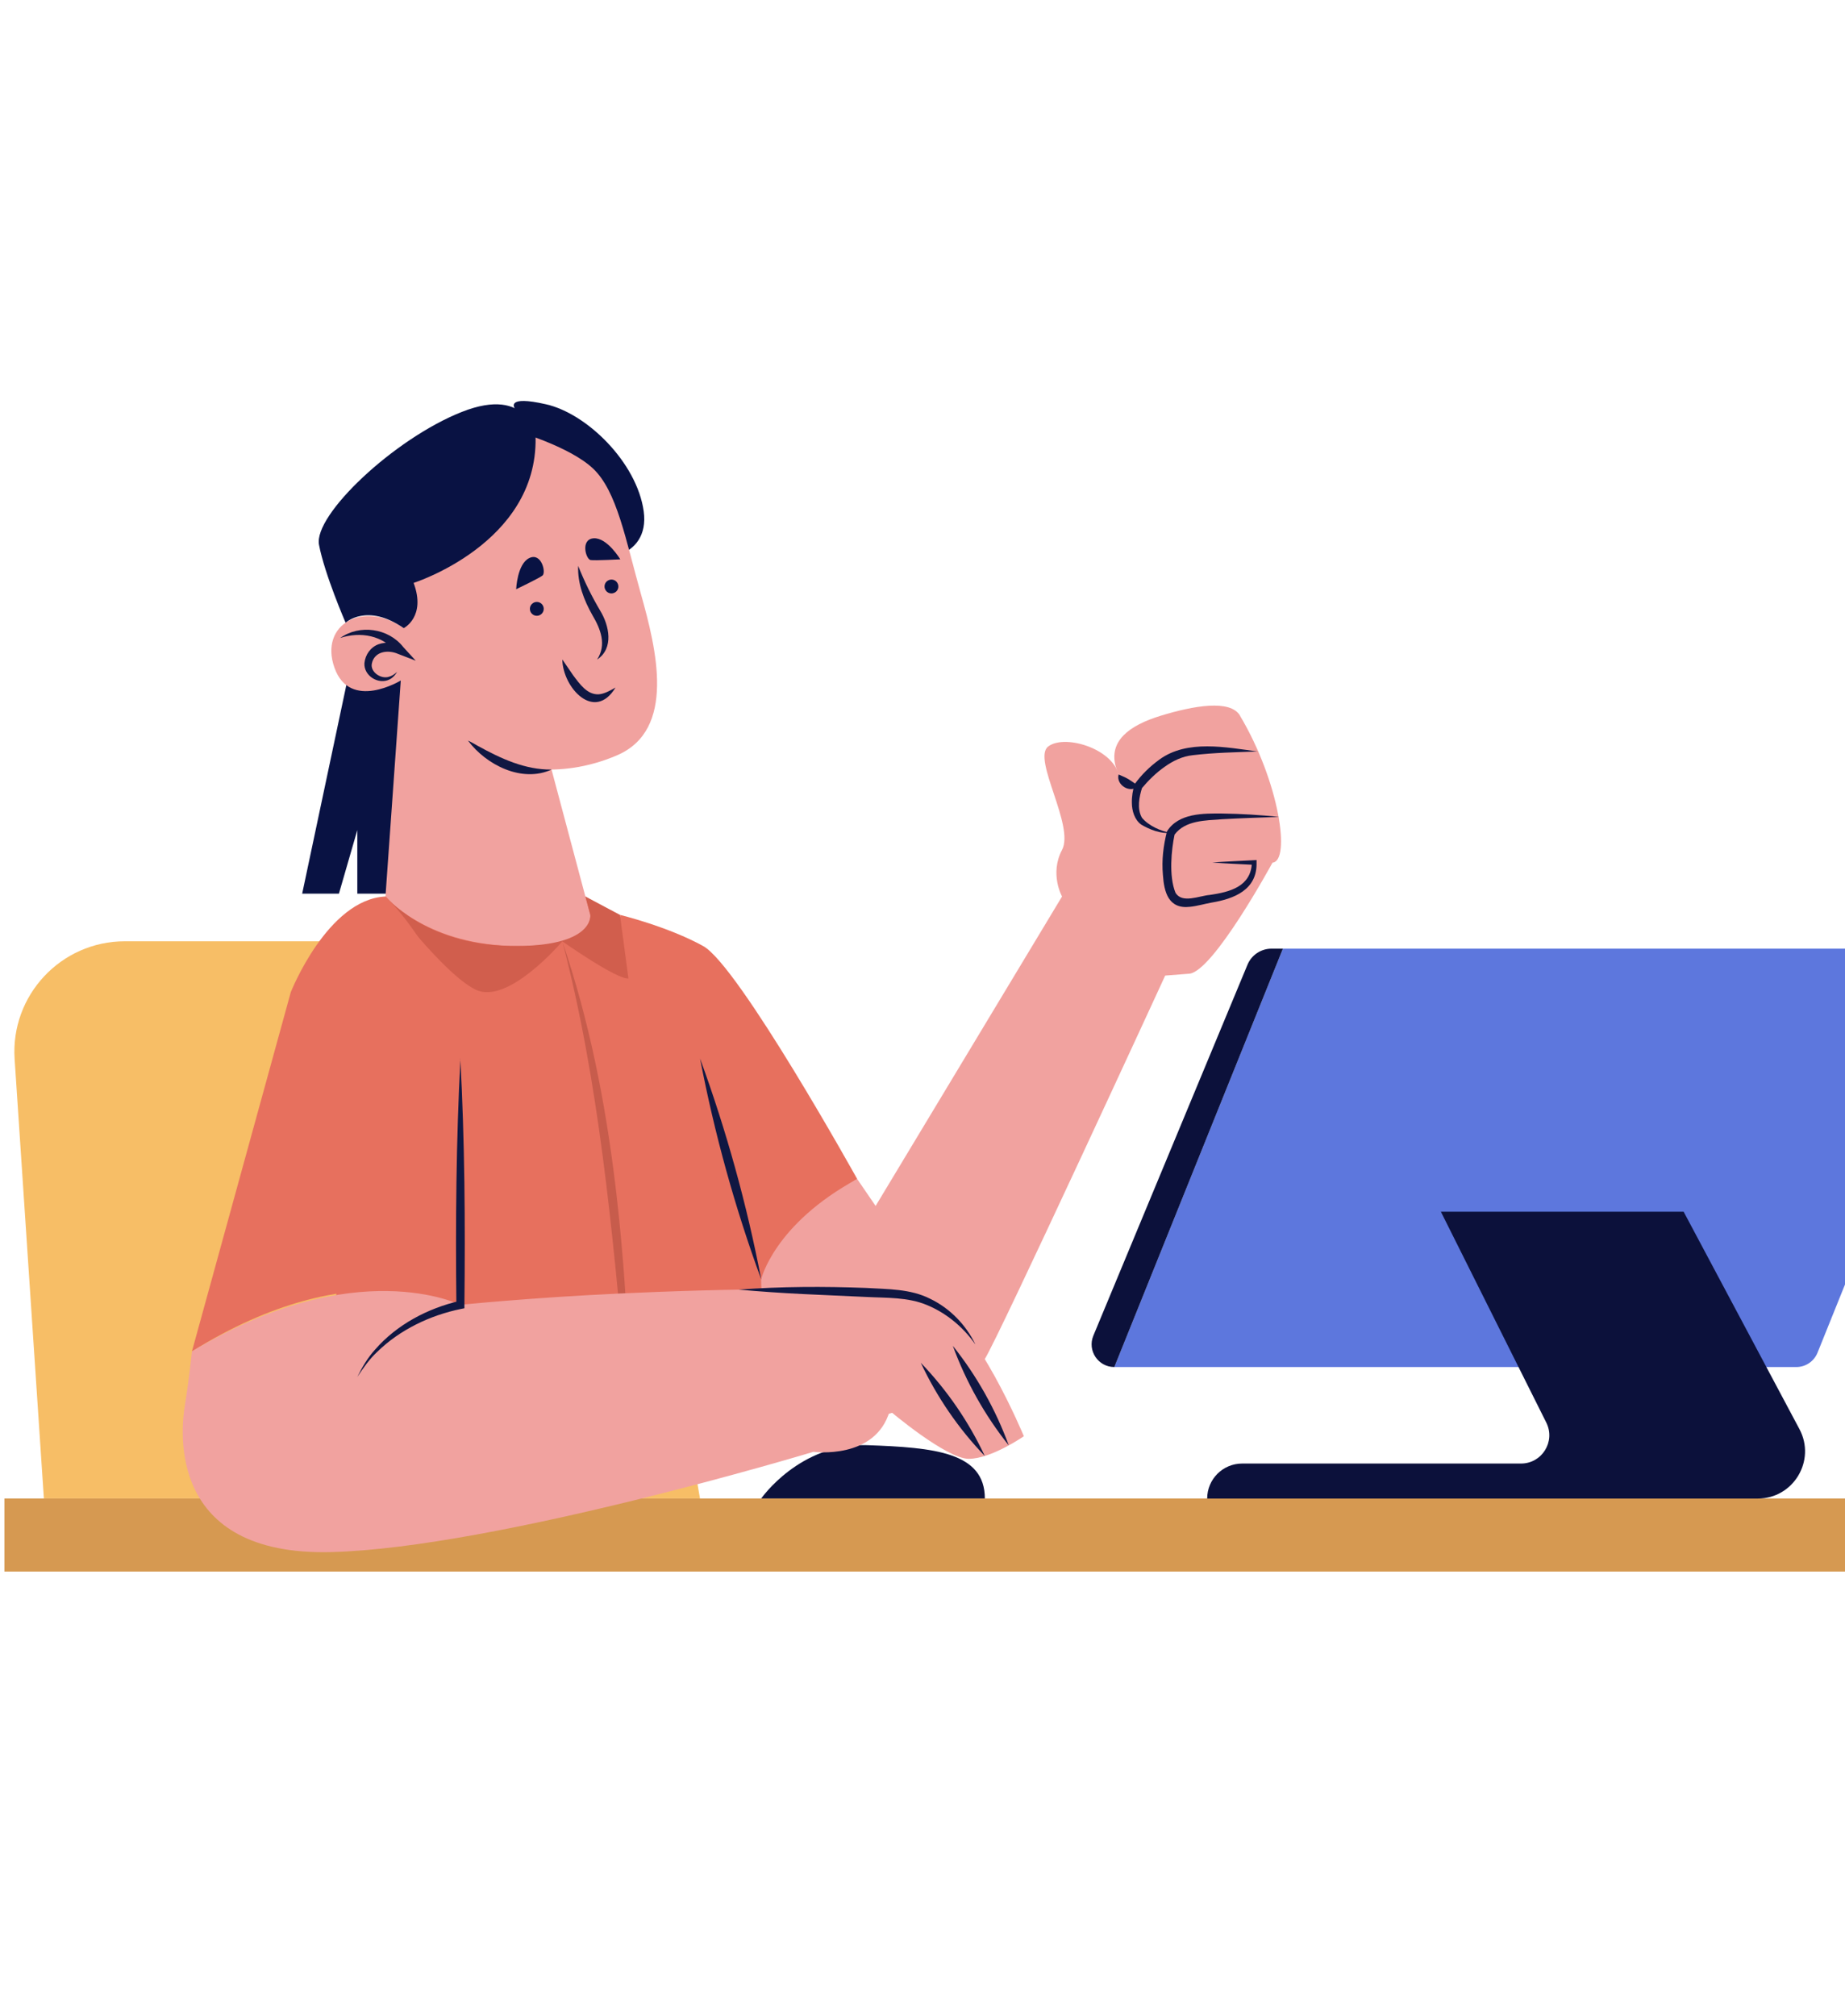 <?xml version="1.0" encoding="UTF-8"?>
<svg id="_圖層_2" data-name="圖層_2" xmlns="http://www.w3.org/2000/svg" xmlns:xlink="http://www.w3.org/1999/xlink" viewBox="0 0 285.13 311.52">
  <defs>
    <style>
      .cls-1 {
        fill: none;
      }

      .cls-2 {
        fill: #c75c4c;
      }

      .cls-3 {
        fill: #101742;
      }

      .cls-4 {
        fill: #5d77dd;
      }

      .cls-5 {
        fill: #0c113b;
      }

      .cls-6 {
        fill: #091243;
      }

      .cls-7 {
        fill: #f7be66;
      }

      .cls-8 {
        fill: #d15e4d;
      }

      .cls-9 {
        fill: #f1a29f;
      }

      .cls-10 {
        fill: #d69951;
      }

      .cls-11 {
        fill: #e7705e;
      }

      .cls-12 {
        clip-path: url(#clippath);
      }
    </style>
    <clipPath id="clippath">
      <rect class="cls-1" width="285.13" height="311.52"/>
    </clipPath>
  </defs>
  <g id="_圖層_5" data-name="圖層_5">
    <g class="cls-12">
      <g>
        <path class="cls-5" d="M117.64,231.52s5.96-8.6,16.35-8.24,18.21,1.08,18.21,8.24h-34.56Z"/>
        <g>
          <path class="cls-7" d="M6.78,231.52l-4.52-67.88c-.66-9.85,7.16-18.21,17.03-18.21h73.94l14.95,86.09H6.78Z"/>
          <rect class="cls-10" x=".69" y="231.52" width="314.24" height="11.29"/>
        </g>
        <g>
          <path class="cls-4" d="M277.61,211.21h-105.41l26.05-64.64h102.57c2.5,0,4.2,2.52,3.27,4.84l-23.21,57.59c-.54,1.33-1.83,2.21-3.27,2.21Z"/>
          <path class="cls-5" d="M222.68,187.21h37.51l17.9,33.59c2.59,4.86-.93,10.73-6.44,10.73h-85.09c0-2.99,2.42-5.41,5.41-5.41h43.09c3.25,0,5.36-3.42,3.91-6.32l-16.29-32.58Z"/>
          <path class="cls-5" d="M198.25,146.57h-1.75c-1.62,0-3.09.98-3.71,2.48l-23.82,57.31c-.96,2.31.74,4.85,3.24,4.85h0l26.05-64.64Z"/>
        </g>
        <g>
          <path class="cls-11" d="M90.47,138.51s13.2,13.97,16.91,22.27c3.71,8.3,22.05,61.12,22.05,61.12H49.27l10.3-83.39h30.9Z"/>
          <path class="cls-6" d="M53.61,105.44l-6.91,32.63h5.68l2.84-9.82v9.82h25.76s-.21-25.1-5.56-30.12c-5.35-5.02-21.8-2.51-21.8-2.51Z"/>
          <path class="cls-9" d="M59.57,138.51l2.4-33.84,23.14,13.76,6.11,22.91s.87,5.24-12.44,4.8c-13.32-.44-19.21-7.64-19.21-7.64Z"/>
          <path class="cls-8" d="M59.57,138.51s8.95,12.01,13.97,14.41c5.02,2.4,13.36-7.48,13.36-7.48,0,0,8.47,5.95,10.22,5.73,1.75-.22-1.31-9.82-1.31-9.82l-5.34-2.84.76,2.84s.69,5.04-12.44,4.8c-13.13-.23-19.21-7.64-19.21-7.64Z"/>
          <path class="cls-11" d="M95.81,141.35s7.42,1.8,12.88,4.83c5.46,3.03,23.79,35.99,23.79,35.99,0,0-11.79,6.77-14.84,15.5l-20.52-46.5-1.31-9.82Z"/>
          <path class="cls-2" d="M86.9,145.44c8.34,24.48,9.98,50.78,10.76,76.46,0,0-.97-9.63-.97-9.63-2.1-22.39-4.1-45.03-9.78-66.83h0Z"/>
          <path class="cls-9" d="M132.48,182.17l2.84,4.15,28.81-47.81s-1.96-3.49,0-7.2c1.96-3.71-4.58-13.97-2.18-15.94,2.4-1.96,9.83.14,10.93,4.29,0,0,3.26-7.28,10.68-4.69,7.42,2.58,13.1,18.3,13.1,18.3,0,0-9.17,16.88-12.88,17.17l-3.71.29s-25.84,56.11-27.88,59.24c-2.03,3.14-17.75,13.01-26.26,7.77-8.51-5.24-8.3-20.08-8.3-20.08,0,0,1.96-8.51,14.84-15.5Z"/>
          <g>
            <path class="cls-9" d="M191.64,110.57c-1.52-2.55-7.2-1.53-12.22,0-5.02,1.53-8.08,3.97-6.99,7.88,1.09,3.91,3.49,3,3.49,3,0,0-1.53,4.62,1.09,5.93,2.62,1.31,3.93,1.31,3.93,1.31,0,0-1.09,6.99-.22,9.39s8.95.87,10.91-.87c1.96-1.75,2.18-3.93,2.18-3.93,0,0,0,.22,2.84,0,2.84-.22,1.09-12.44-5.02-22.7Z"/>
            <path class="cls-3" d="M194.46,116.1c-3.38.12-6.79.18-10.13.58-1.59.17-3.03.85-4.35,1.8-1.32.92-2.52,2.11-3.55,3.34l.09-.17c-.47,1.45-.84,3.34-.03,4.71,1.04,1.23,2.87,2.05,4.45,2.33-1.6.13-3.22-.49-4.58-1.29-1.04-.76-1.43-2.15-1.44-3.33-.03-1,.14-1.94.42-2.9,1.07-1.49,2.36-2.74,3.83-3.81,4.3-3.15,10.35-1.89,15.28-1.24h0Z"/>
            <path class="cls-3" d="M197.6,126.22c-2.91.09-5.81.19-8.69.35-2.59.2-5.73.15-7.39,2.38-.49,2.3-.91,6.44.15,9,1.05,1.68,3.62.46,5.29.32,3.11-.45,6.4-1.29,6.51-5.02,0,0,.36.37.36.37-2.16-.12-4.32-.19-6.49-.36,2.16-.16,4.32-.24,6.49-.36l.36-.02s0,.39,0,.39c.12,4.21-3.47,5.61-6.99,6.19-.99.18-2.24.54-3.26.64-3.37.41-4.04-2.27-4.22-4.91-.21-2.32.07-4.55.63-6.75,1.79-2.83,5.64-2.77,8.55-2.75,2.91.04,5.82.22,8.71.52h0Z"/>
            <path class="cls-3" d="M172.87,119.66c1.43.58,1.9.93,3.04,1.78-1.2,1.24-3.48-.15-3.04-1.78h0Z"/>
          </g>
          <g>
            <path class="cls-6" d="M79.54,63.07s-1.46-2.05,4.87-.6,14.01,8.99,15.07,16.52c1.05,7.53-7.79,8.59-10.15,5.42-2.36-3.16-13.94-13.11-13.94-13.11l4.16-8.24Z"/>
            <path class="cls-9" d="M79.42,66.49s8.51,2.4,12.22,5.89,5.02,10.91,7.42,19.43,5.46,20.96-3.71,24.89c-9.17,3.93-17.24,1.75-20.08,0-2.84-1.75-13.32-11.57-13.32-11.57,0,0-7.86,4.8-10.26-1.96-2.4-6.77,4.58-10.48,10.7-6.11,0,0-4.37-7.2-3.93-12.88.44-5.68.65-12.88,20.96-17.68Z"/>
            <path class="cls-6" d="M63.92,90.06s19.14-6.07,18.85-22.46c0,0-.95-8.1-11.42-3.95-10.48,4.15-22.92,15.94-22.05,20.52.87,4.58,4.11,12.04,4.11,12.04,0,0,3.31-3.09,8.98.84,0,0,3.49-1.75,1.53-6.99Z"/>
            <g>
              <path class="cls-3" d="M86.9,101.89l1.68,2.45c1.01,1.34,2.17,3.03,3.96,2.93.82-.06,1.69-.53,2.58-1.04-3.23,5.35-8.14.06-8.22-4.35h0Z"/>
              <path class="cls-3" d="M89.35,87.43c.99,2.46,2.06,4.64,3.41,6.93,1.37,2.24,2.16,5.8-.48,7.54,1.49-2.3.55-4.7-.74-6.88-1.3-2.3-2.3-4.9-2.19-7.58h0Z"/>
              <path class="cls-6" d="M79.76,91.04s3.47-1.66,4.07-2.11-.15-3.62-2.03-2.71c-1.88.9-2.03,4.82-2.03,4.82Z"/>
              <path class="cls-6" d="M84.03,94.07c0,.59-.48,1.07-1.07,1.07s-1.07-.48-1.07-1.07.48-1.07,1.07-1.07,1.07.48,1.07,1.07Z"/>
              <path class="cls-6" d="M95.86,86.42s-3.84.21-4.58.11c-.75-.11-1.61-3.24.48-3.36s4.1,3.25,4.1,3.25Z"/>
              <path class="cls-6" d="M93.56,91.13c.28.52.93.71,1.45.42.52-.28.71-.93.42-1.45-.28-.52-.93-.71-1.45-.42-.52.28-.71.93-.42,1.45Z"/>
            </g>
            <path class="cls-3" d="M52.56,98.58c3.01-2.16,7.47-1.53,9.76,1.39,0,0,1.93,2.11,1.93,2.11l-2.73-1.05c-1.6-.7-3.69-.38-4.06,1.52-.24,1.25,1.36,2.4,2.62,2.02.47-.12.9-.4,1.29-.77-.26.46-.63.89-1.14,1.16-1.71.89-4.04-.53-3.91-2.51.13-1.31.96-2.48,2.2-2.92,1.25-.42,2.45-.22,3.57.26l-.81,1.05c-2.07-2.66-5.54-3.31-8.71-2.27h0Z"/>
            <path class="cls-3" d="M85.24,118.9c-4.58,2.09-10.11-.71-12.92-4.48.56.26,1.07.56,1.58.85,3.51,1.93,7.23,3.67,11.34,3.63h0Z"/>
          </g>
          <path class="cls-3" d="M108.19,163.55c4.06,11.12,7.22,22.49,9.45,34.12-4.07-11.11-7.22-22.5-9.45-34.12h0Z"/>
          <g>
            <path class="cls-11" d="M29.66,208.8l15.28-55.51s5.68-14.35,14.63-14.78c0,0,6.11,5.68,10.48,16.59,4.37,10.91,1.09,46.5,1.09,46.5,0,0-16.37-8.51-41.48,7.2Z"/>
            <g>
              <path class="cls-9" d="M29.66,208.8s-.44,4.37-1.09,8.3c-.65,3.93-2.72,23.36,22.65,22.7,25.37-.65,74.49-15.49,74.49-15.49,0,0,9.6,1.3,11.79-6.34,0,0,8.73,7.42,12.22,7.42s8.51-3.49,8.51-3.49c0,0-7.42-17.9-13.97-20.74-6.55-2.84-34.49-1.96-48.46-1.31-13.97.65-24.67,1.75-24.67,1.75,0,0-16.15-8.08-41.48,7.2Z"/>
              <path class="cls-3" d="M142.3,210.55c4.05,4.22,7.41,9.1,9.89,14.4-4.06-4.22-7.4-9.1-9.89-14.4h0Z"/>
              <path class="cls-3" d="M147.25,207.93c3.69,4.62,6.62,9.84,8.65,15.39-3.69-4.62-6.62-9.84-8.65-15.39h0Z"/>
              <path class="cls-3" d="M71.14,163.55c.68,12.67.77,25.36.63,38.05,0,0,0,.53,0,.53l-.51.1c-4.77.98-9.43,3.19-12.95,6.62-1.22,1.13-2.17,2.5-3.09,3.89.74-1.49,1.6-2.97,2.74-4.22,3.37-3.87,8.11-6.37,13.09-7.53,0,0-.52.62-.52.62-.14-12.68-.04-25.38.63-38.05h0Z"/>
              <path class="cls-3" d="M150.7,207.67c-1.89-2.69-4.49-4.81-7.4-6.02-3.01-1.27-6.29-1.1-9.48-1.27,0,0-9.83-.45-9.83-.45-3.28-.16-6.56-.39-9.84-.68,6.57-.49,13.15-.51,19.73-.26,3.32.2,6.83.13,9.86,1.67,3.08,1.48,5.53,4.04,6.97,7h0Z"/>
            </g>
          </g>
        </g>
      </g>
    </g>
  </g>
</svg>